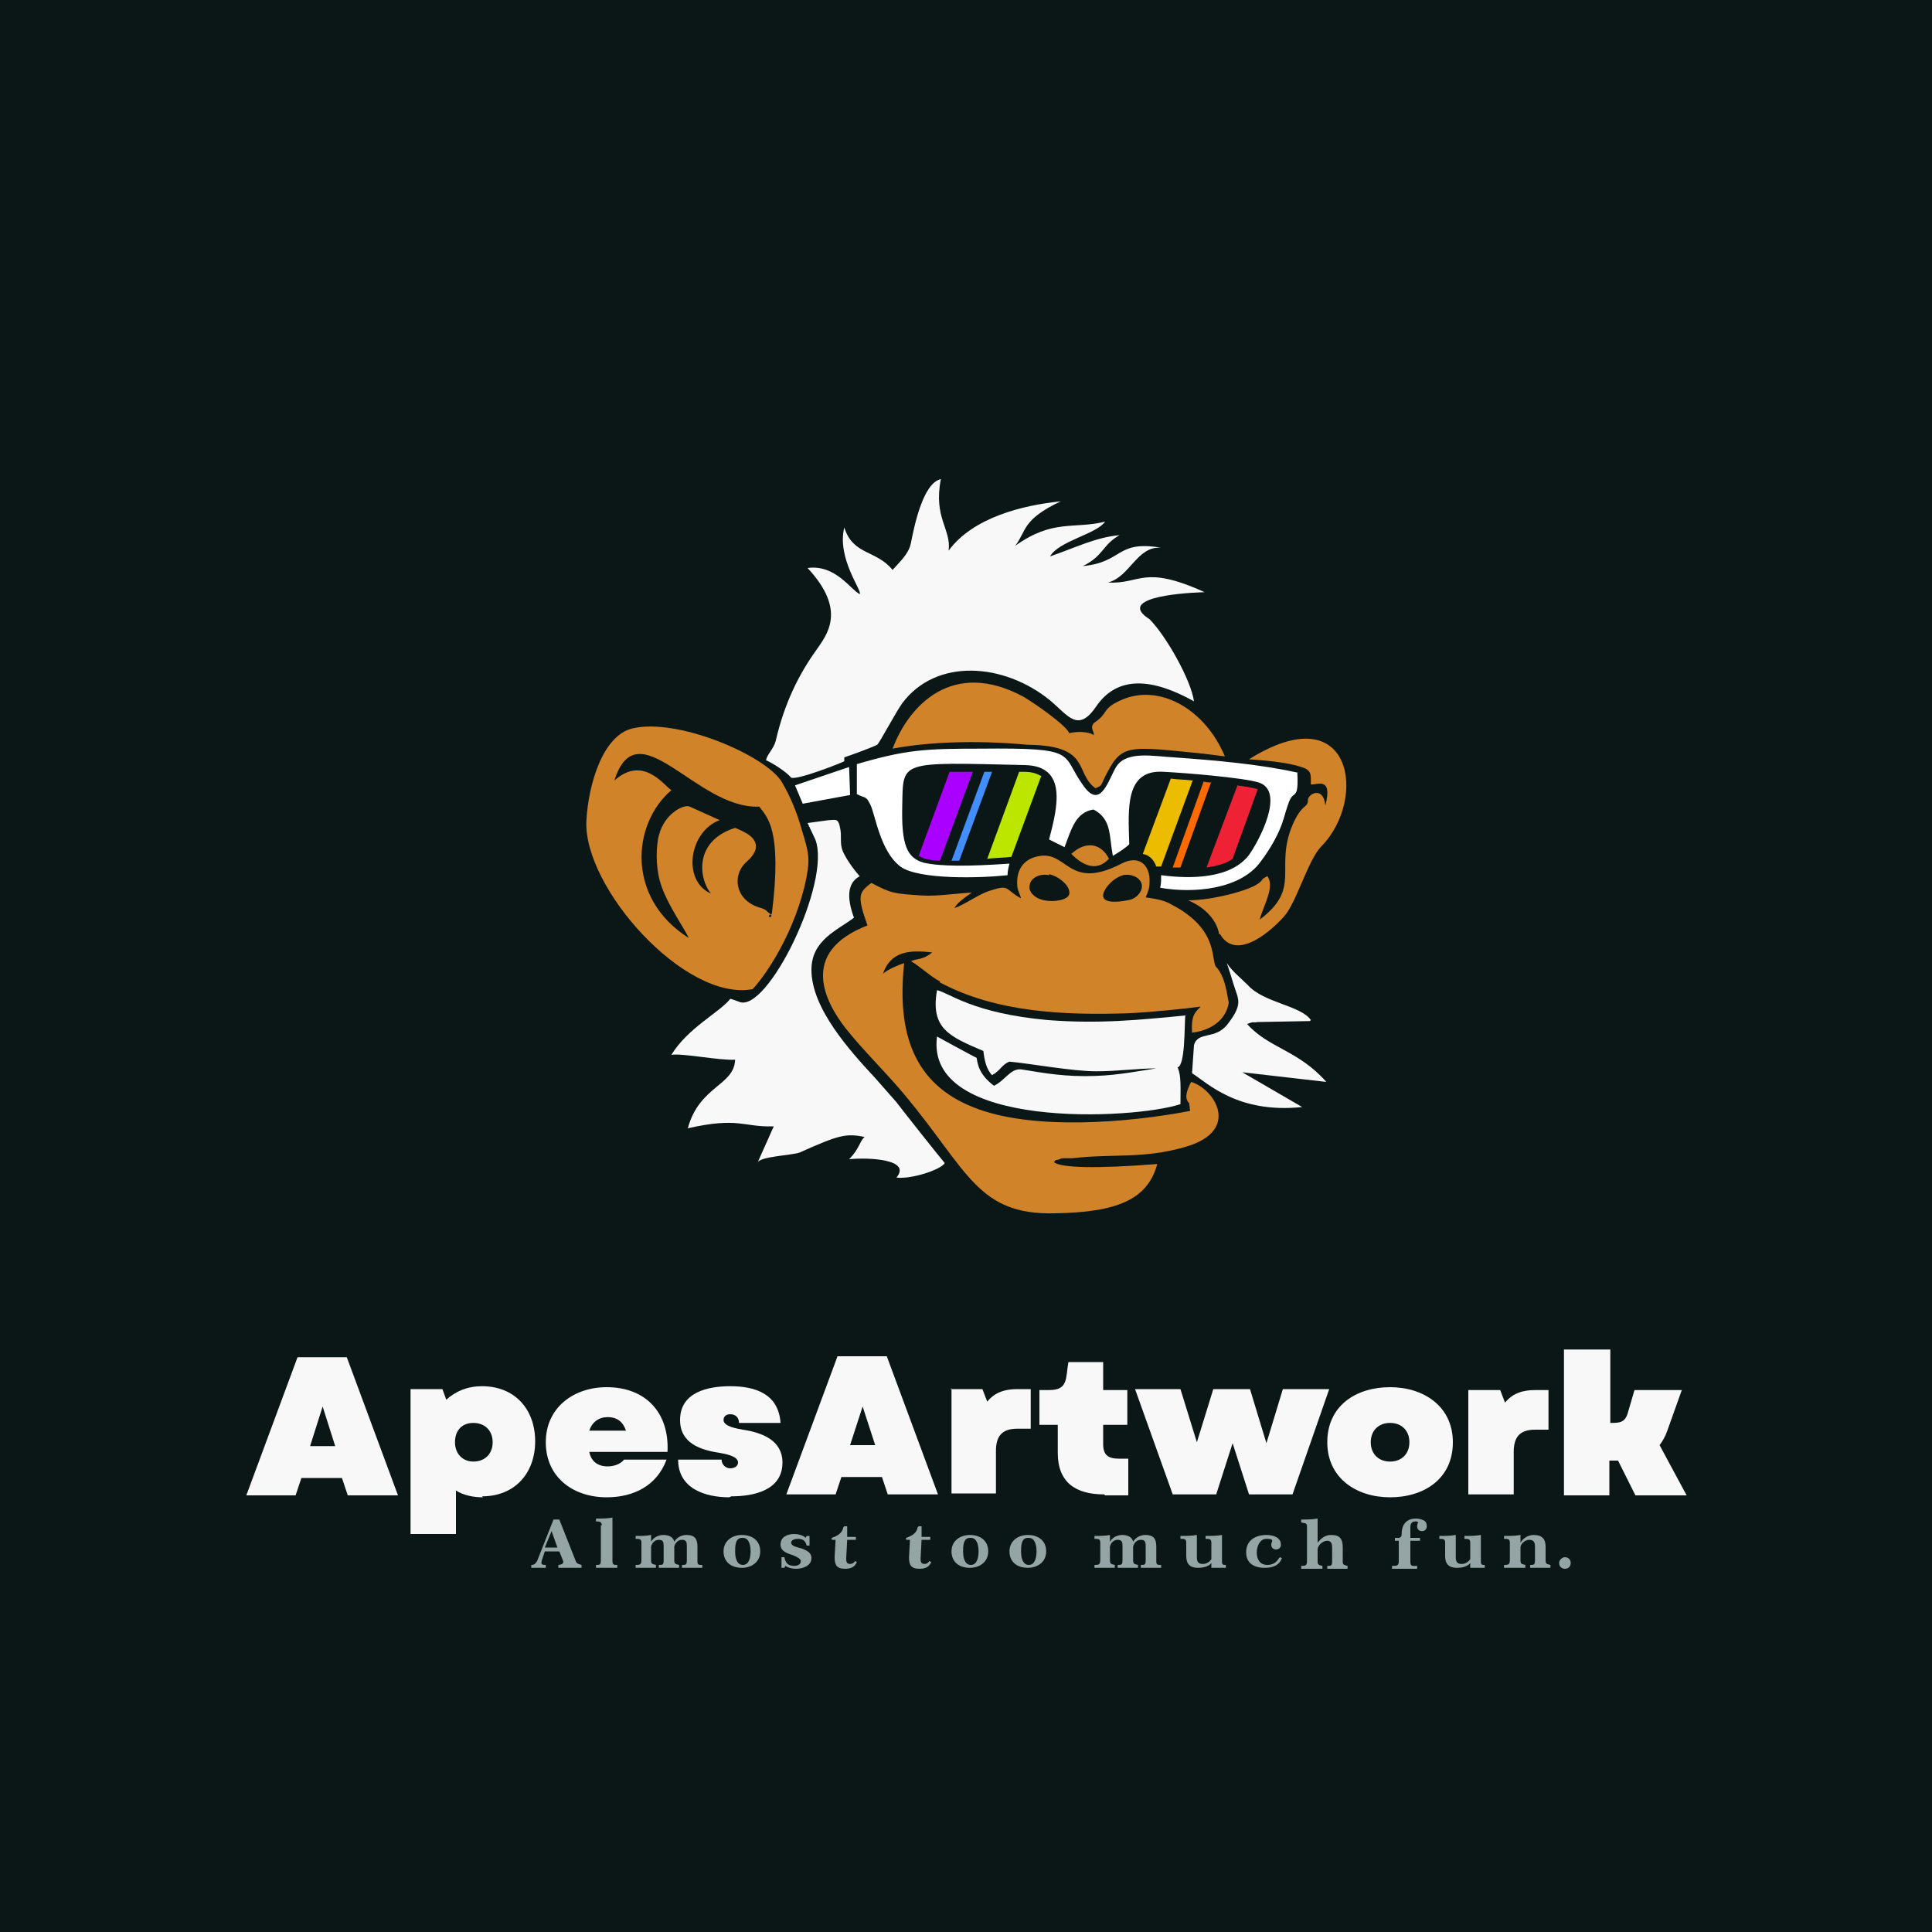 <?xml version="1.0" encoding="UTF-8"?>
<!DOCTYPE svg PUBLIC "-//W3C//DTD SVG 1.1//EN" "http://www.w3.org/Graphics/SVG/1.1/DTD/svg11.dtd">
<!-- Creator: CorelDRAW 2023 -->
<svg xmlns="http://www.w3.org/2000/svg" xml:space="preserve" width="2000px" height="2000px" version="1.1" style="shape-rendering:geometricPrecision; text-rendering:geometricPrecision; image-rendering:optimizeQuality; fill-rule:evenodd; clip-rule:evenodd"
viewBox="0 0 2000 2000"
 xmlns:xlink="http://www.w3.org/1999/xlink"
 xmlns:xodm="http://www.corel.com/coreldraw/odm/2003">
 <defs>
  <style type="text/css">
   <![CDATA[
    .fil0 {fill:#0B1717}
    .fil8 {fill:#428EFF}
    .fil7 {fill:#AA00FF}
    .fil9 {fill:#BCE600}
    .fil2 {fill:#D1832A}
    .fil4 {fill:#EBBC00}
    .fil6 {fill:#EE2234}
    .fil1 {fill:#F8F8F8}
    .fil5 {fill:#FF6A00}
    .fil3 {fill:white}
    .fil10 {fill:#95A5A6;fill-rule:nonzero}
   ]]>
  </style>
 </defs>
 <g id="Layer_x0020_1">
  <polygon class="fil0" points="0,0 2000,0 2000,2000 0,2000 "/>
  <path class="fil1" d="M308 1405l51 0 53 143 -52 0 -6 -18 -42 0 -6 18 -51 0 53 -143zm39 92l-13 -41 -13 41 26 0zm153 53c-10,0 -20,-2 -28,-7l0 45 -47 0 0 -150 33 0 4 11c10,-9 22,-14 37,-14 34,0 55,24 55,57 0,33 -21,57 -55,57zm-29 -57c0,12 8,20 19,20 12,0 20,-8 20,-20 0,-12 -8,-20 -20,-20 -12,0 -19,8 -19,20zm157 57c-35,0 -63,-21 -63,-57 0,-36 29,-57 63,-57 41,0 65,27 63,67l-81 0c2,10 9,15 19,15 6,0 13,-2 17,-7l44 0c-10,27 -34,39 -62,39zm20 -69c-3,-9 -9,-14 -19,-14 -9,0 -16,5 -19,14l37 0zm107 69c-25,0 -53,-9 -53,-39l45 0c0,5 4,9 9,9 4,0 8,-2 8,-6 0,-7 -14,-9 -19,-10 -20,-3 -41,-10 -41,-34 0,-29 29,-35 52,-35 26,0 50,8 52,38l-43 0c0,-6 -4,-9 -9,-9 -4,0 -7,2 -7,6 0,7 15,9 20,10 20,3 41,11 41,34 0,29 -30,35 -53,35zm112 -146l51 0 53 143 -52 0 -6 -18 -42 0 -6 18 -51 0 53 -143zm39 92l-13 -40 -13 40 26 0zm78 -58l33 0 5 13c8,-10 19,-13 31,-13l14 0 0 41 -14 0c-16,0 -22,8 -22,23l0 44 -46 0 0 -109zm159 109c-29,0 -48,-12 -48,-43l0 -29 -19 0 0 -36 10 0c20,0 17,-12 20,-29l36 0 0 29 25 0 0 36 -25 0 0 20c0,11 5,15 16,15l10 0 0 38 -24 0zm31 -109l48 0 17 55 17 -55 38 0 17 56 17 -56 48 0 -38 109 -45 0 -17 -53 -17 53 -45 0 -39 -109zm265 112c-35,0 -65,-20 -65,-57 0,-38 30,-57 65,-57 35,0 65,20 65,57 0,38 -30,57 -65,57zm-20 -57c0,12 8,20 20,20 12,0 20,-8 20,-20 0,-12 -8,-20 -20,-20 -12,0 -20,8 -20,20zm101 -54l33 0 5 13c8,-10 19,-13 31,-13l14 0 0 41 -14 0c-16,0 -22,8 -22,23l0 44 -47 0 0 -109zm100 -42l47 0 0 76c9,0 15,0 18,-10l7 -24 49 0 -15 42c-2,6 -5,11 -8,15l28 52 -53 0 -18 -36 -9 0 0 36 -47 0 0 -151z"/>
  <path class="fil2" d="M973 1016c-11,-6 -21,-16 -30,-21 7,-3 12,-1 22,-9 -24,-3 -43,-1 -51,22 6,-5 16,-9 22,-11 -8,74 11,125 71,149 61,25 163,16 225,4l-1 -8c-5,-5 -3,-12 2,-22 24,7 52,50 -5,67 -44,13 -75,7 -118,12 -2,0 -8,0 -9,0 -6,1 1,-1 -4,1 -6,2 -2,-1 -6,3 7,6 43,7 107,2 -10,37 -42,50 -106,51 -80,2 -90,-44 -155,-122 -19,-23 -43,-46 -62,-70 -20,-26 -49,-78 23,-106 -11,-31 -9,-34 4,-44 21,11 23,11 52,13 16,1 34,-2 52,-3l-7 5c-5,4 -8,6 -11,11 10,-3 26,-15 37,-18 21,-7 15,-1 32,8 -1,-4 -4,-9 -4,-14 -1,-18 9,-28 24,-30 28,-4 30,36 84,8 17,-9 30,0 29,20 0,6 -2,10 -4,15 8,1 20,3 26,7 53,27 40,61 48,66 7,9 9,19 12,36 -3,19 -20,29 -38,31 -1,-18 3,-21 9,-27 -14,2 -52,6 -77,7 -65,2 -135,-1 -193,-32zm113 -111c10,2 22,12 21,20 -1,7 -16,9 -26,7 -10,-2 -17,-9 -15,-16 1,-7 10,-12 20,-10zm76 1c10,-2 19,3 20,10 1,7 -6,15 -15,16 -10,2 -24,3 -25,-4 -1,-7 11,-20 21,-22zm100 61c-2,-13 -13,-27 -32,-35 25,0 62,-10 72,-17 7,-5 2,-4 10,-8 8,11 -4,30 -8,45 44,-33 15,-53 34,-98 10,-23 16,-17 16,-26 0,-6 16,-15 18,6 8,-31 -9,-21 -15,-22 0,-10 1,-15 -10,-18 -14,-5 -40,-7 -54,-8 107,-67 123,41 75,90 -14,14 -26,59 -39,73 -19,21 -51,44 -66,18zm-198 -196c-53,-5 -103,-3 -140,4 17,-45 62,-93 135,-54 9,5 44,29 48,38 12,-3 24,0 25,2 2,-2 -5,-8 1,-13 15,-10 7,-14 27,-23 39,-18 87,8 108,58l-24 -3c-80,-8 -83,-10 -101,26 -4,9 -3,7 -9,10 -22,-16 -4,-44 -69,-45zm-285 253c-70,13 -175,-105 -172,-174 2,-38 17,-89 48,-96 47,-11 137,28 154,55 9,15 16,32 21,50 8,26 9,31 3,58 -14,57 -45,98 -54,107zm7 -189c-65,3 -126,-103 -150,-27 30,-27 52,6 59,10 -41,35 -47,112 18,153 -4,-9 -21,-33 -28,-53 -6,-16 -6,-36 -4,-48 4,-27 27,-38 33,-35l31 14c-32,12 -39,63 -9,76 -12,-14 -19,-54 25,-68 12,5 19,9 21,16 2,5 -1,12 -9,19 -16,14 -12,41 15,48 6,2 6,4 8,5 8,6 -6,5 3,1 11,-88 -5,-100 -13,-111zm362 54c-14,15 -29,5 -39,-5 15,-14 31,-11 39,5z"/>
  <path class="fil3" d="M1343 800c1,20 -1,21 -5,24 -2,2 -3,4 -5,10 -1,3 -3,9 -4,13 -5,17 -15,33 -24,45 -21,29 -70,33 -104,27 1,-4 1,-8 1,-13 30,4 72,4 91,-21 10,-14 38,-66 10,-75 -16,-5 -77,-10 -98,-11 -41,-3 -37,39 -36,75 -4,4 -12,9 -17,12 -4,-21 -1,-38 -20,-48 -19,3 -23,21 -30,39l-16 -8c9,-34 19,-76 -25,-77 -131,-3 -126,-5 -127,42 -1,41 5,54 22,59 17,4 47,4 89,1 -1,4 -2,8 -2,12 -27,3 -92,5 -111,-9 -21,-16 -26,-54 -31,-64 -5,-10 -5,-6 -14,-11l0 -31c51,-15 71,-16 128,-16 104,-1 82,5 107,39 18,25 26,-9 34,-21 11,-16 39,-10 59,-9 42,3 89,7 129,16zm-463 23l-49 9 -8 -19 56 -19 1 29z"/>
  <path class="fil1" d="M895 1177c-19,-4 -27,-2 -67,16 -7,3 -43,4 -44,11l17 -38c-32,1 -36,-10 -89,2 12,-44 48,-44 49,-71 -16,1 -55,-7 -66,-5 17,-28 50,-44 61,-58 1,0 9,3 9,3 29,13 96,-124 79,-168l-8 -17 22 -3c7,0 10,-3 12,10 1,5 0,12 1,17 1,9 15,27 19,31 -7,4 -17,13 -6,43 -17,13 -44,23 -44,54 0,40 40,84 66,112l22 25c6,8 44,56 50,63 -4,7 -35,17 -50,15 16,-19 -29,-21 -49,-19 10,-10 11,-18 15,-22zm-21 -389c-1,1 -49,20 -55,17 -5,-6 -19,-15 -26,-18 1,-6 8,-12 10,-20 9,-39 24,-69 42,-94 11,-16 32,-41 -9,-85 29,-4 45,23 54,27 3,-3 -24,-37 -16,-69 9,29 33,23 50,44 11,-12 17,-18 19,-28 3,-15 12,-62 31,-66 -8,40 11,52 8,74 25,-34 76,-47 116,-51 -40,19 -35,30 -47,46 39,-28 61,-17 93,-25 -9,13 -48,20 -57,36 26,-9 48,-20 72,-22 -18,10 -16,21 -38,32 42,-4 34,-27 81,-19 -25,-2 -32,30 -55,36 34,2 36,-19 100,10 -32,1 -90,7 -57,28 17,17 43,63 46,85 -43,-24 -79,-27 -101,5 -19,28 -29,10 -48,-6 -48,-39 -118,-44 -153,3 -6,8 -24,42 -26,43 -6,3 -25,10 -34,13zm482 269l-54 1c-6,1 -3,-1 -11,2 22,25 53,27 82,60l-87 -10 62 36c-67,7 -98,-25 -114,-35l2 -29c4,-15 22,-5 35,-22 16,-21 11,-25 6,-41 -2,-7 -5,-16 -7,-22 6,9 14,15 22,23 16,18 55,21 65,36z"/>
  <g id="_1685095122064">
   <path class="fil4" d="M1235 808c-8,-1 -16,-1 -23,-2l-29 78c6,1 11,5 14,13 2,0 3,0 5,0l33 -90z"/>
   <path class="fil5" d="M1254 810c-3,0 -5,0 -8,-1l-32 89c3,0 5,0 8,0l32 -89z"/>
   <path class="fil6" d="M1281 813l-32 85c8,-1 17,-3 24,-7 1,-1 2,-1 3,-2l26 -72c-7,-2 -14,-3 -22,-4z"/>
   <path class="fil7" d="M1007 799l-1 0c-8,0 -16,0 -23,0l-32 87c2,1 4,2 6,3 5,1 10,2 16,2l34 -92z"/>
   <path class="fil8" d="M1027 799c-3,0 -5,0 -8,0l-34 92c3,0 5,0 8,0l34 -92z"/>
   <path class="fil9" d="M1077 803c-5,-3 -11,-4 -16,-4l-6 0 -33 90c8,-1 17,-1 25,-2l31 -84z"/>
  </g>
  <path class="fil1" d="M1227 1051c-1,12 0,52 -8,54 4,8 3,22 3,38 -48,16 -265,27 -252,-70 0,0 40,22 41,22 1,6 2,17 18,29 12,-6 17,-18 28,-17 14,2 37,7 66,7 30,0 47,-4 74,-8 -20,0 -40,3 -62,3 -25,0 -68,-8 -90,-10 -8,3 -9,9 -18,14 -6,-6 -8,-16 -9,-25 -35,-15 -55,-23 -48,-63 13,3 37,24 115,31 53,4 93,0 144,-5z"/>
  <path class="fil10" d="M571 1585l-7 17 13 0 -6 -17zm1 -12l7 0 17 43c1,3 3,3 6,4l0 3c-8,0 -16,0 -24,0l0 -3c2,0 6,-1 5,-4l-4 -10 -15 0 -3 9c-1,4 -1,5 4,5l0 3c-5,0 -9,0 -15,0l0 -3c3,0 4,-1 6,-4l17 -43zm51 6c0,-4 -3,-4 -6,-4l0 -3c6,0 12,0 17,-1l0 44c0,5 1,5 5,5l0 3c-8,0 -14,0 -22,0l0 -3c4,0 5,0 5,-5l0 -36zm41 18c0,-4 -2,-4 -6,-4l0 -3c5,0 11,0 16,-1l0 7c3,-5 8,-7 13,-7 5,0 10,2 11,7 3,-5 8,-7 13,-7 8,0 11,4 11,12l0 15c0,4 1,4 5,4l0 3c-7,0 -13,0 -21,0l0 -3c4,0 5,0 5,-5l0 -15c0,-4 -1,-6 -5,-6 -4,0 -7,3 -8,7l0 14c0,4 1,4 5,5l0 3c-7,0 -13,0 -21,0l0 -3c4,0 5,0 5,-5l0 -15c0,-4 -1,-6 -5,-6 -4,0 -7,3 -8,7l0 14c0,4 1,4 5,5l0 3c-7,0 -14,0 -21,0l0 -3c4,0 6,0 6,-5l0 -19zm104 -5c-7,0 -7,9 -7,14 0,5 1,14 8,14 7,0 8,-9 8,-14 0,-5 -1,-14 -8,-14zm0 -3c11,0 19,6 19,17 0,11 -9,17 -19,17 -11,0 -19,-6 -19,-17 0,-11 9,-17 19,-17zm66 3l1 -2 3 0 0 10 -3 0c-1,-5 -4,-7 -9,-7 -3,0 -7,1 -7,4 0,4 8,5 11,6 5,2 10,4 10,10 0,8 -9,11 -16,11 -4,0 -8,-1 -11,-3l-1 2 -3 0c0,-4 0,-7 0,-11l3 0c1,6 4,9 10,9 3,0 7,-1 7,-5 0,-2 -3,-4 -8,-6 -6,-2 -13,-4 -13,-11 0,-8 7,-11 14,-11 4,0 8,1 11,3zm40 -12l3 0 0 11 9 0 0 3 -9 0 -1 19c0,3 0,6 4,6 2,0 4,-1 5,-3l2 1c-2,5 -6,7 -12,7 -9,0 -11,-4 -11,-12l1 -18 -4 0 0 -2c6,-2 11,-5 12,-11zm77 0l3 0 0 11 9 0 0 3 -9 0 -1 19c0,3 0,6 4,6 2,0 4,-1 5,-3l2 1c-2,5 -6,7 -12,7 -9,0 -11,-4 -11,-12l1 -18 -4 0 0 -2c6,-2 11,-5 12,-11zm53 12c-7,0 -7,9 -7,14 0,5 1,14 8,14 7,0 8,-9 8,-14 0,-5 -1,-14 -8,-14zm0 -3c11,0 19,6 19,17 0,11 -9,17 -19,17 -11,0 -19,-6 -19,-17 0,-11 9,-17 19,-17zm60 3c-7,0 -7,9 -7,14 0,5 1,14 8,14 7,0 8,-9 8,-14 0,-5 -1,-14 -8,-14zm0 -3c11,0 19,6 19,17 0,11 -9,17 -19,17 -11,0 -19,-6 -19,-17 0,-11 9,-17 19,-17zm75 8c0,-4 -2,-4 -6,-4l0 -3c5,0 11,0 16,-1l0 7c3,-5 8,-7 13,-7 5,0 10,2 11,7 3,-5 8,-7 13,-7 8,0 11,4 11,12l0 15c0,4 1,4 5,4l0 3c-7,0 -13,0 -21,0l0 -3c4,0 5,0 5,-5l0 -15c0,-4 -1,-6 -5,-6 -4,0 -7,3 -8,7l0 14c0,4 1,4 5,5l0 3c-7,0 -13,0 -21,0l0 -3c4,0 5,0 5,-5l0 -15c0,-4 -1,-6 -5,-6 -4,0 -7,3 -8,7l0 14c0,4 1,4 5,5l0 3c-7,0 -14,0 -21,0l0 -3c4,0 6,0 6,-5l0 -19zm89 0c0,-4 -2,-4 -6,-4l0 -3c6,0 11,0 17,-1l0 23c0,4 1,7 6,7 4,0 7,-2 9,-5l0 -17c0,-4 -2,-4 -6,-4l0 -3c6,0 11,0 17,-1l0 27c0,4 1,4 4,4l0 3c-5,0 -10,0 -15,0l0 -5c-3,4 -9,5 -14,5 -8,0 -12,-4 -12,-12l0 -15zm97 15l2 1c-3,8 -10,10 -18,10 -11,0 -19,-5 -19,-16 0,-12 9,-18 21,-18 6,0 15,2 15,10 0,3 -2,5 -5,5 -3,0 -5,-2 -5,-5 0,-2 1,-3 1,-4 0,-2 -4,-2 -6,-2 -7,0 -10,8 -10,14 0,7 3,13 11,13 5,0 9,-2 12,-7zm39 -40l0 25c4,-5 8,-8 14,-8 9,0 12,4 12,13l0 14c0,4 1,4 5,5l0 3c-7,0 -14,0 -21,0l0 -3c4,0 5,0 5,-5l0 -14c0,-4 -1,-7 -5,-7 -5,0 -10,5 -10,9l0 12c0,4 1,4 5,5l0 3c-8,0 -14,0 -22,0l0 -3c4,0 6,0 6,-5l0 -36c0,-4 -3,-3 -6,-4l0 -3c6,0 11,0 17,-1zm87 23l-7 0 0 -3c3,0 7,1 7,-4 0,-10 5,-16 15,-16 3,0 6,1 8,2 2,1 3,3 3,6 0,3 -2,5 -5,5 -3,0 -5,-2 -5,-5 0,-2 1,-4 1,-4 0,-1 -2,-1 -3,-1 -4,0 -5,3 -5,6l0 11 10 0 0 3 -10 0 0 22c0,5 3,4 7,4l0 3c-9,0 -17,0 -26,0l0 -3c5,0 7,0 7,-5l0 -21zm45 2c0,-4 -2,-4 -6,-4l0 -3c6,0 11,0 17,-1l0 23c0,4 1,7 6,7 4,0 7,-2 9,-5l0 -17c0,-4 -2,-4 -6,-4l0 -3c6,0 11,0 17,-1l0 27c0,4 1,4 4,4l0 3c-5,0 -10,0 -15,0l0 -5c-3,4 -9,5 -14,5 -8,0 -12,-4 -12,-12l0 -15zm67 0c0,-4 -2,-4 -6,-4l0 -3c6,0 11,0 17,-1l0 8c3,-5 8,-8 14,-8 8,0 12,4 12,12l0 14c0,4 1,4 5,5l0 3c-7,0 -14,0 -21,0l0 -3c4,0 5,0 5,-5l0 -14c0,-4 -1,-7 -6,-7 -4,0 -9,4 -9,8l0 13c0,4 1,4 5,5l0 3c-8,0 -14,0 -22,0l0 -3c4,0 6,0 6,-5l0 -19zm57 15c3,0 6,2 6,6 0,3 -2,6 -6,6 -3,0 -6,-2 -6,-6 0,-3 3,-6 6,-6z"/>
 </g>
</svg>
